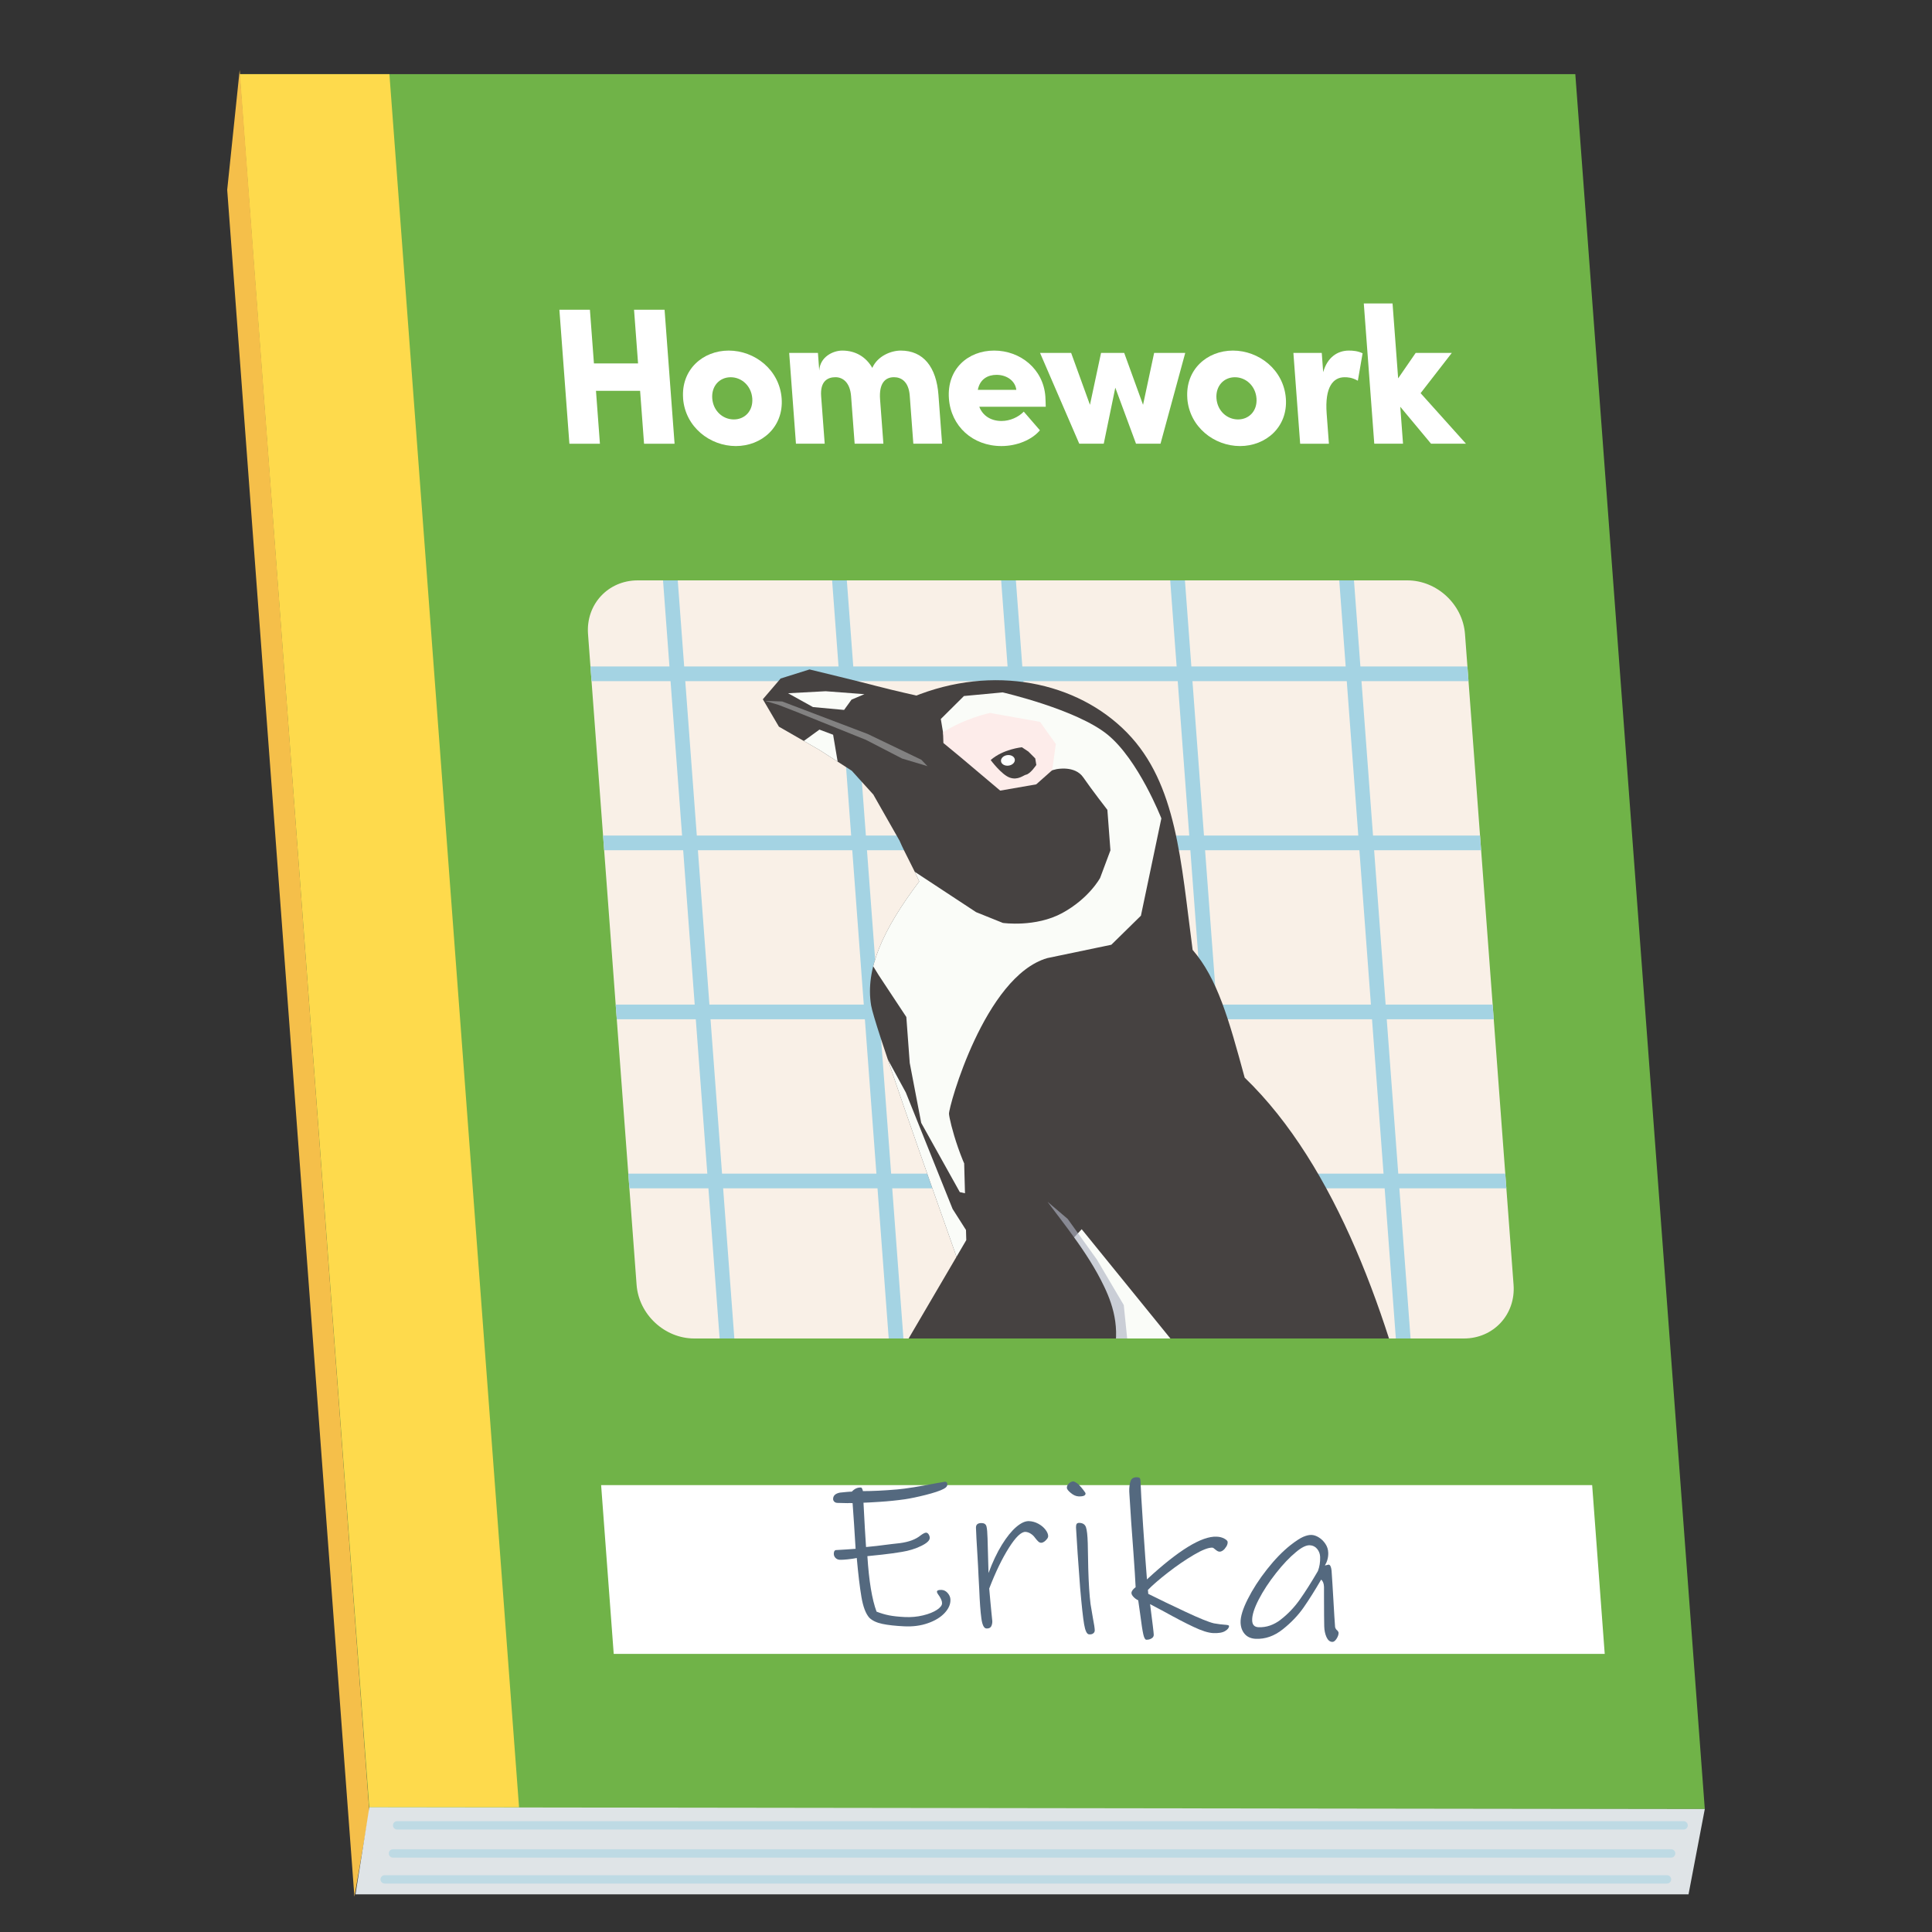 <?xml version="1.0" encoding="UTF-8"?><svg xmlns="http://www.w3.org/2000/svg" xmlns:xlink="http://www.w3.org/1999/xlink" viewBox="0 0 500 500"><rect x="0" y="0" width="500" height="500" fill="#333333" stroke="none"/><defs><style>.e{fill:#f9f0e7;}.e,.f,.g,.h,.i,.j,.k,.l,.m,.n,.o,.p,.q,.r,.s,.t,.u{stroke-width:0px;}.f{fill:#464241;}.v{isolation:isolate;}.g,.p{fill:#a4d3e3;}.w{clip-path:url(#d);}.h{fill:#fafcf8;}.i{fill:none;}.x{clip-path:url(#b);}.j{fill:#828181;}.k{fill:#afb4c4;opacity:.63;}.k,.p{mix-blend-mode:multiply;}.l{fill:#feda4c;}.m{fill:#fdecea;}.n{fill:#5e5752;}.o{fill:#70b348;}.y{clip-path:url(#c);}.p{opacity:.56;}.q{fill:#f5bf4a;}.r{fill:#fff;}.s{fill:#d0d3d0;}.t{fill:#dfe4e7;}.u{fill:#54697f;}</style><clipPath id="b"><path class="i" d="M378.85,346.4h-199.17c-7.67,0-14.36-6.22-14.93-13.89l-12.57-168.42c-.57-7.67,5.18-13.89,12.86-13.89h199.17c7.67,0,14.36,6.22,14.93,13.89l12.57,168.42c.57,7.67-5.18,13.89-12.86,13.89Z"/></clipPath><clipPath id="c"><path class="i" d="M381,457.38c-3.88-20.79-11.35-132.65-58.88-178.49-4.14-15.23-7.08-25.68-13.47-33.06-3.04-22.87-4.04-42.96-16.96-56.2-12.92-13.24-34.69-17.79-55.46-9.25l-10.24,25.21,6.81,11.97h0c1.46,3.39,3.35,6.6,5.1,10.56-9.41,12.46-14.03,22.67-12.45,32.1,1.58,9.43,49.13,139.29,50.45,147.15,1.32,7.86,6.41,27.46,11.02,42.08,4.86,15.41,6.32,18.88,6.32,18.88l26.03,3.94.67-5.56c13.88,9.48,22.93,13.82,22.93,13.82,0,0,5.23,12.28,23.07,17,17.84,4.71,48.23-3.13,48.23-3.13-12.24-4.44-30.67-23.65-33.16-37Z"/></clipPath><clipPath id="d"><path class="i" d="M239.43,180.53s-9.13-2.05-12.4-2.94c-3.27-.89-17.53-4.34-17.53-4.34l-7.48,2.35-4.6,5.37,4.16,7.09,10.53,6.05,8.33,5.36,5.54,6.12,19.71-6.24-6.27-18.81Z"/></clipPath></defs><g class="v"><g id="a"><polygon class="o" points="441.2 468.18 95.54 468.18 62.03 19.19 407.69 19.19 441.2 468.18"/><polygon class="l" points="134.33 467.72 95.58 467.72 62.03 19.19 100.78 19.19 134.33 467.72"/><polygon class="r" points="415.3 428.02 158.83 428.02 155.57 384.35 412.05 384.35 415.3 428.02"/><path class="u" d="M244.25,385.31c-1,.52-2.57,1.04-4.71,1.58-2.14.54-3.91.9-5.29,1.11-2.17.31-4.35.53-6.54.67-2.19.14-3.6.22-4.24.23.1,2.17.22,4.41.36,6.72.14,2.31.24,3.89.3,4.75,1.46-.12,3.65-.37,6.57-.76l2.13-.24c2.35-.3,4.16-.97,5.41-2,.66-.49,1.14-.73,1.44-.72.26.01.48.16.66.45.18.29.27.58.28.88.02.67-.72,1.38-2.22,2.11-1.5.73-3.17,1.25-5,1.54-1.53.26-3.25.5-5.16.71-1.91.21-3.16.34-3.76.39.4,6.42,1.2,11.21,2.37,14.36,1.1.43,2.18.75,3.24.96s2.41.36,4.07.44,3.23-.07,4.72-.43c1.49-.36,2.69-.84,3.59-1.43.9-.6,1.35-1.18,1.33-1.74,0-.3-.07-.59-.2-.88-.12-.29-.28-.59-.47-.89-.08-.11-.21-.3-.38-.55s-.27-.45-.27-.6c-.01-.37.4-.55,1.23-.5.6.03,1.12.3,1.57.83.45.52.68,1.09.69,1.69.04,1.2-.47,2.35-1.51,3.46-1.04,1.11-2.48,1.99-4.32,2.63-1.84.65-3.89.92-6.14.81-2.29-.11-4.17-.32-5.65-.63-1.47-.31-2.6-.84-3.37-1.59-.93-1.05-1.61-2.84-2.04-5.37-.43-2.53-.83-5.89-1.21-10.1-.71.15-1.5.27-2.38.36-.88.09-1.55.13-2,.11s-.82-.18-1.11-.47c-.29-.29-.44-.65-.45-1.06,0-.26.03-.48.12-.66.09-.18.23-.29.41-.32,1.24-.09,2.14-.14,2.7-.16l2.41-.17c-.29-4.84-.55-8.78-.78-11.82-.56-.03-1.02-.03-1.35,0l-2.59-.06c-.34-.02-.61-.12-.8-.32-.19-.2-.29-.41-.3-.63-.03-.9.56-1.47,1.75-1.71.45-.06,1.02-.11,1.71-.17.69-.06,1.15-.09,1.38-.08.69-.75,1.47-1.11,2.33-1.07.15,0,.28.14.38.39s.15.43.16.54c2.48,0,5.42-.14,8.83-.43,2.25-.19,5.7-.75,10.37-1.65l2.07-.35c.37.01.57.25.58.7.01.45-.3.82-.92,1.13Z"/><path class="u" d="M270.62,398.68c-.46.41-.86.61-1.19.59-.27-.01-.52-.13-.77-.37-.25-.24-.53-.57-.85-.99-.27-.39-.63-.72-1.07-1s-.88-.43-1.34-.46c-1.09-.05-2.52,1.32-4.28,4.09-1.76,2.78-3.47,6.3-5.11,10.57.06.86.16,1.95.29,3.27.13,1.32.22,2.3.28,2.93l.23,2.25c.01.52-.09.98-.3,1.36-.22.38-.62.56-1.22.53-.64-.03-1.08-.9-1.31-2.62-.24-1.71-.42-4.2-.55-7.46-.06-.83-.12-2.01-.19-3.55-.06-1.54-.16-3.37-.29-5.51-.2-3.23-.33-5.53-.37-6.92-.02-.86.49-1.26,1.54-1.22.64.03,1.03.32,1.18.87.15.55.24,1.59.28,3.13l.25,8.93c1.05-2.83,2.2-5.27,3.46-7.31,1.26-2.03,2.5-3.57,3.73-4.62,1.23-1.04,2.33-1.55,3.31-1.5.83.04,1.62.26,2.38.67.76.41,1.38.92,1.84,1.52.47.6.71,1.16.72,1.69,0,.34-.21.71-.67,1.12Z"/><path class="u" d="M279.1,387.26c-.64-.03-1.3-.32-1.97-.88-.67-.55-1.02-1-1.03-1.34-.01-.41.18-.8.56-1.15s.78-.52,1.2-.5c.57.21,1.05.53,1.44.96.31.32.66.72,1.05,1.23s.59.81.59.92c.01.56-.6.81-1.84.76ZM282.89,422.76c-.31.19-.68.26-1.09.2-.53-.06-.94-.92-1.23-2.58-.29-1.66-.63-4.8-1.03-9.42-.24-3.04-.45-6.02-.65-8.93-.19-2.9-.33-5.15-.42-6.72-.01-.41.04-.72.17-.92.13-.2.38-.29.75-.27.86.04,1.42.42,1.66,1.14.25.72.4,2.1.46,4.12l.13,6.62c.11,3.78.3,6.82.59,9.12,0,.11.21,1.32.61,3.62.31,1.58.47,2.64.48,3.16.01.37-.14.66-.45.85Z"/><path class="u" d="M317.01,400.77c-.49.56-.96.82-1.41.8-.3-.01-.64-.19-1.03-.52-.38-.34-.65-.51-.8-.52-1.01-.05-2.61.57-4.79,1.85-2.18,1.28-4.41,2.81-6.68,4.57-2.28,1.77-4.02,3.27-5.22,4.52l.09,1.02c2.89,1.45,6.11,2.99,9.65,4.65,3.54,1.66,5.99,2.66,7.35,2.98.53.1,1.06.18,1.58.24.53.06.9.1,1.13.11.34.02.62.05.85.1.22.04.34.12.34.24.01.45-.32.88-1.01,1.3-.68.42-1.72.59-3.11.53-1.24-.06-2.94-.59-5.08-1.61-2.15-1.01-4.69-2.34-7.63-3.97l-3.6-1.91c.62,4.78.94,7.41.95,7.9.01.42-.18.74-.59.98-.41.24-.85.35-1.34.33-.3-.01-.56-.47-.77-1.38-.21-.91-.49-2.7-.83-5.37l-.49-3.45c-.45-.21-.86-.5-1.21-.87-.35-.37-.53-.7-.54-1.01-.01-.45.35-.96,1.08-1.52-.09-2.02-.28-4.91-.55-8.67-.27-3.75-.47-6.49-.6-8.22l-.5-7.82c-.03-1.05.08-1.94.32-2.68.24-.74.81-1.09,1.72-1.05.34.02.57.09.68.23.11.14.18.39.19.76.05,1.72.28,5.73.7,12.02.42,6.28.75,10.76.97,13.42,8.16-7.55,14.17-11.24,18.04-11.06.79.03,1.46.21,2.01.52.55.3.84.61.84.9.01.53-.22,1.07-.71,1.62Z"/><path class="u" d="M346.01,421.86c.27.29.41.53.41.72.01.45-.16.96-.52,1.52-.36.56-.73.84-1.11.82-.64-.03-1.14-.45-1.5-1.25-.36-.8-.55-1.73-.58-2.78-.03-.9-.05-3.59-.06-8.08v-2.13c-.03-.86-.27-1.49-.73-1.89-1.61,2.77-3.12,5.17-4.53,7.2-1.41,2.03-3.21,3.92-5.41,5.67-2.2,1.75-4.54,2.57-7.02,2.46-1.2-.06-2.15-.47-2.83-1.25-.68-.78-1.03-1.77-1.07-2.97-.04-1.5.58-3.52,1.86-6.06,1.28-2.54,2.93-5.1,4.96-7.68,2.03-2.58,4.07-4.68,6.13-6.31,1.36-1.06,2.45-1.76,3.26-2.12.82-.35,1.54-.52,2.18-.49.6.03,1.23.24,1.88.65.65.4,1.21.95,1.68,1.65.47.7.72,1.47.74,2.34.03,1.16-.26,2.25-.87,3.27l.95-.23c.41.02.67.53.78,1.55.05.6.13,1.82.24,3.66.11,1.84.2,3.36.27,4.56.07,1.24.14,2.44.21,3.6s.13,2.08.19,2.76c.04.27.2.55.47.84ZM331.46,419.14c1.84-1.41,3.47-3.12,4.9-5.13,1.42-2.01,3-4.49,4.72-7.44.42-1.11.61-2.31.57-3.62-.02-.79-.28-1.48-.76-2.08-.49-.6-1.12-.92-1.91-.96-.94-.04-2.12.54-3.55,1.74-1.65,1.35-3.38,3.16-5.19,5.46-1.81,2.29-3.31,4.57-4.48,6.83-1.17,2.27-1.74,4.07-1.7,5.42.03,1.13.57,1.71,1.62,1.76,2.03.09,3.96-.56,5.8-1.98Z"/><path class="r" d="M164.09,80.16h7.9l2.59,34.68h-7.9l-1.02-13.69h-11.42l1.02,13.69h-7.9l-2.59-34.68h7.9l1.04,13.89h11.42l-1.04-13.89Z"/><path class="r" d="M176.79,103.11c-.56-7.45,5.11-12.38,11.8-12.38s13.14,4.93,13.7,12.38c.55,7.4-5.17,12.33-11.86,12.33s-13.09-4.93-13.65-12.33ZM194.69,103.11c-.24-3.22-2.72-5.48-5.59-5.48s-5.01,2.26-4.77,5.48c.24,3.22,2.72,5.44,5.58,5.44s5.02-2.22,4.78-5.44Z"/><path class="r" d="M242.87,102.2l.94,12.63h-7.44l-.93-12.43c-.27-3.62-2.17-4.78-4.08-4.78-2.31,0-3.9,1.61-3.6,5.73l.86,11.48h-7.44l-.92-12.28c-.27-3.62-2.18-4.93-4.04-4.93-2.01,0-4,1.01-3.71,4.93l.92,12.28h-7.44l-1.75-23.5h7.44l.34,4.58c.19-3.57,3.59-5.18,5.95-5.18,3.47,0,6.16,1.66,7.78,4.48,1.38-3.12,4.9-4.48,7.36-4.48,5.88,0,9.22,4.28,9.76,11.47Z"/><path class="r" d="M270.64,105.27h-17.2c.87,2.27,2.94,3.68,5.76,3.68,2.21,0,4.4-1.01,5.75-2.42l4.18,4.83c-2.12,2.52-6.03,4.08-9.96,4.08-7.44,0-13.06-5.13-13.59-12.28-.57-7.65,4.95-12.43,11.7-12.43s12.73,4.73,13.26,11.88c.05.66.06,1.51.1,2.67ZM263.02,100.89c-.27-2.31-2.45-3.88-5.12-3.88-2.21,0-4.3,1.06-4.84,3.88h9.96Z"/><path class="r" d="M298.69,91.33h8.05l-6.4,23.5h-6.34l-5.36-14.5-2.99,14.5h-6.34l-10.15-23.5h8.05l4.87,13.44,2.87-13.44h5.99l4.88,13.44,2.87-13.44Z"/><path class="r" d="M307.28,103.11c-.56-7.45,5.11-12.38,11.8-12.38s13.14,4.93,13.7,12.38c.55,7.4-5.17,12.33-11.86,12.33s-13.09-4.93-13.65-12.33ZM325.18,103.11c-.24-3.22-2.72-5.48-5.59-5.48s-5.01,2.26-4.77,5.48c.24,3.22,2.72,5.44,5.58,5.44s5.02-2.22,4.78-5.44Z"/><path class="r" d="M352.64,91.43l-1.23,7.1c-1.52-.86-2.68-.9-3.44-.9-2.92,0-5.15,2.46-4.63,9.41l.58,7.8h-7.44l-1.75-23.5h7.34l.37,4.98c1.07-3.88,3.76-5.59,6.63-5.59,1.11,0,2.32.1,3.57.7Z"/><path class="r" d="M379.4,114.83h-9.05l-7.96-9.56.71,9.56h-7.44l-2.71-36.29h7.44l1.45,19.38,4.54-6.59h9.35l-8.08,10.42,11.74,13.08Z"/><path class="e" d="M378.85,346.4h-199.17c-7.67,0-14.36-6.22-14.93-13.89l-12.57-168.42c-.57-7.67,5.18-13.89,12.86-13.89h199.17c7.67,0,14.36,6.22,14.93,13.89l12.57,168.42c.57,7.67-5.18,13.89-12.86,13.89Z"/><g class="x"><path class="g" d="M412.42,395.04H146.1l-19.87-266.31h266.32l19.87,266.31ZM149.62,391.25h258.71l-19.3-258.72H130.32l19.3,258.72Z"/><rect class="g" x="144.6" y="347.49" width="262.52" height="3.8"/><rect class="g" x="141.33" y="303.74" width="262.52" height="3.8"/><rect class="g" x="138.07" y="259.99" width="262.52" height="3.8"/><rect class="g" x="134.81" y="216.24" width="262.52" height="3.8"/><rect class="g" x="131.54" y="172.48" width="262.52" height="3.8"/><rect class="g" x="354.93" y="130.26" width="3.8" height="263.25" transform="translate(-18.5 27.28) rotate(-4.27)"/><rect class="g" x="311.18" y="130.26" width="3.8" height="263.25" transform="translate(-18.62 24.02) rotate(-4.27)"/><rect class="g" x="267.43" y="130.26" width="3.8" height="263.25" transform="translate(-18.74 20.77) rotate(-4.27)"/><rect class="g" x="223.68" y="130.26" width="3.8" height="263.25" transform="translate(-18.86 17.51) rotate(-4.27)"/><rect class="g" x="179.92" y="130.26" width="3.8" height="263.25" transform="translate(-18.98 14.26) rotate(-4.27)"/><polygon class="f" points="281.5 474.92 283.73 470.52 280.68 470.01 283.31 467.96 285.48 465.57 296.22 468.15 294.58 476.09 281.5 474.92"/><path class="n" d="M294.26,464.74c.76,4.52,2.27,9.97-4.57,9.41-6.83-.56-14.78-3.02-14.78-3.02,0,0-6.18-2.6-6.64-1.75s-6.13,5.96-6.13,5.96l4.19-2.19,1.92,3.18,5.77,2.69,11.32,3.53,14.38,3.04,13.11.17,9.38-7.87-6.04-11.21-21.93-1.93Z"/><polygon class="f" points="322.89 466.02 325.13 461.62 322.07 461.11 324.7 459.07 326.87 456.67 337.61 459.25 335.97 467.19 322.89 466.02"/><path class="n" d="M335.65,455.84c.76,4.52,2.27,9.97-4.57,9.41-6.83-.56-14.78-3.02-14.78-3.02,0,0-6.18-2.6-6.64-1.75-.45.84-6.13,5.96-6.13,5.96l4.19-2.19,1.92,3.18,5.77,2.69,11.32,3.53,14.38,3.04,13.11.17,9.38-7.87-6.04-11.21-21.93-1.93Z"/><path class="f" d="M381,457.38c-3.88-20.79-11.35-132.65-58.88-178.49-4.14-15.23-7.08-25.68-13.47-33.06-3.04-22.87-4.04-42.96-16.96-56.2-12.92-13.24-34.69-17.79-55.46-9.25l-10.24,25.21,6.81,11.97h0c1.46,3.39,3.35,6.6,5.1,10.56-9.41,12.46-14.03,22.67-12.45,32.1,1.58,9.43,49.13,139.29,50.45,147.15,1.32,7.86,6.24,27.51,11.02,42.08,4.92,14.98,6.32,18.88,6.32,18.88l25.81,2.92.89-4.53c13.88,9.48,22.93,13.82,22.93,13.82,0,0,5.23,12.28,23.07,17,17.84,4.71,48.23-3.13,48.23-3.13-12.24-4.44-30.67-23.65-33.16-37Z"/><g class="y"><polygon class="h" points="282.77 355.03 291.65 413.87 288.5 452.19 299.17 475.34 316.85 455.41 311.98 415.75 305.17 349.2 279.94 318.12 273.23 325.39 282.77 355.03"/><path class="h" d="M254.37,309.79c-5.58-7.26-8.66-19.74-8.77-21.53s9.24-35.59,25.42-40.3l16.59-3.46,7.66-7.52,5.29-25.18s-5.92-15.18-13.95-21.7c-8.03-6.52-27.12-10.91-27.12-10.91l-10.02.94-5.99,5.95.79,4.72,6.13.82,4.48-2.81,1.98,1.33-.88,3.6-.55,1.62,1.19,3.56,3.63,3.45,3.29.99,4.28-1.07,1.77-1.44.94-1.06,2.85-.72s4.8-1.05,6.97,2.12c2.17,3.16,6.24,8.4,6.24,8.4l.79,10.48-2.67,7.14s-2.83,5.28-9.77,9.07c-6.94,3.79-15.4,2.57-15.4,2.57l-6.93-2.79-16.63-10.94-13.69,18.95,5.1,8.28,7.17,10.85.88,11.89,2.97,15.51,9.99,17.92,5.96,1.29Z"/><polygon class="h" points="225.18 265.78 234.42 282.72 246.53 312.87 253.5 323.82 248.33 330.67 223.32 267.97 225.18 265.78"/><path class="s" d="M265.68,375.14c.25.58,15.94,26.2,15.94,26.2l7.38,29.24-2.6,15.81-14.21-27.11-6.51-44.14Z"/></g><path class="f" d="M239.43,180.53s-9.13-2.05-12.4-2.94c-3.27-.89-17.53-4.34-17.53-4.34l-7.48,2.35-4.6,5.37,4.16,7.09,10.53,6.05,8.33,5.36,5.54,6.12,19.71-6.24-6.27-18.81Z"/><g class="w"><polygon class="j" points="198.04 181.39 202.43 181.54 224.55 189.95 238.45 196.63 240.02 198.28 233.44 196.3 224.11 191.48 206.04 184.2 201.49 182.43 198.04 181.39"/><polygon class="h" points="203.95 179.41 213.68 178.89 223.71 179.65 220.38 181.06 218.45 183.73 210.4 182.99 203.95 179.41"/><polygon class="h" points="206.24 193.06 212.07 188.82 215.61 190.15 216.81 197.26 206.24 193.06"/></g><path class="k" d="M265.42,378.46c25.14-11.79,17.17-10.12,17.17-10.12l9.47-18.5-1.23-12.09-6.95-11.77-7.56-10.52-5.24-4.46,8.49,18.53-14.15,48.93Z"/><path class="f" d="M268.41,307.28c4.47,6.57,11.81,14.86,16.51,24,4.7,9.14,11.25,25.69-21.04,48.28,1.65,8.63,14.21,55.15,11.41,57.41s-13.41-3.13-20.77-9.23c-7.36-6.09-19.1-16.97-26.07-50.24-1.15-6.88-1.18-17.65-1.18-17.65l22.8-38.91-.54-19.77,18.87,6.12Z"/><path class="m" d="M244.05,189.54c5.63-3.67,12.16-5.03,12.16-5.03l12.95,2.3,4.09,5.75-.95,6.77-4.13,3.66-9.32,1.62-10.22-8.62-4.48-3.7-.09-2.76Z"/><path class="f" d="M256.4,196.69c3.24-2.85,8.07-3.3,8.07-3.3l1.67,1.11,1.78,1.78.28,1.69s-1.54,2.32-2.67,2.52c-.62.11-2.08,1.52-4.22.75s-4.93-4.55-4.93-4.55Z"/><ellipse class="r" cx="260.83" cy="196.8" rx="1.8" ry="1.37" transform="translate(-22.99 34.92) rotate(-7.34)"/></g><polygon class="q" points="62.03 18.11 58.8 49.13 91.72 490.85 95.58 468.8 62.03 18.11"/><polygon class="t" points="441.2 468.18 436.99 490.25 92 490.25 95.58 467.72 441.2 468.18"/><path class="p" d="M435.72,473.48H102.78c-.6,0-1.08-.48-1.08-1.08s.48-1.08,1.08-1.08h332.94c.6,0,1.08.48,1.08,1.08s-.48,1.08-1.08,1.08Z"/><path class="p" d="M432.49,480.75H101.7c-.6,0-1.08-.48-1.08-1.08s.48-1.08,1.08-1.08h330.79c.6,0,1.08.48,1.08,1.08s-.48,1.08-1.08,1.08Z"/><path class="p" d="M431.42,487.46H99.55c-.6,0-1.08-.48-1.08-1.08s.48-1.08,1.08-1.08h331.87c.6,0,1.08.48,1.08,1.08s-.48,1.08-1.08,1.08Z"/></g></g></svg>